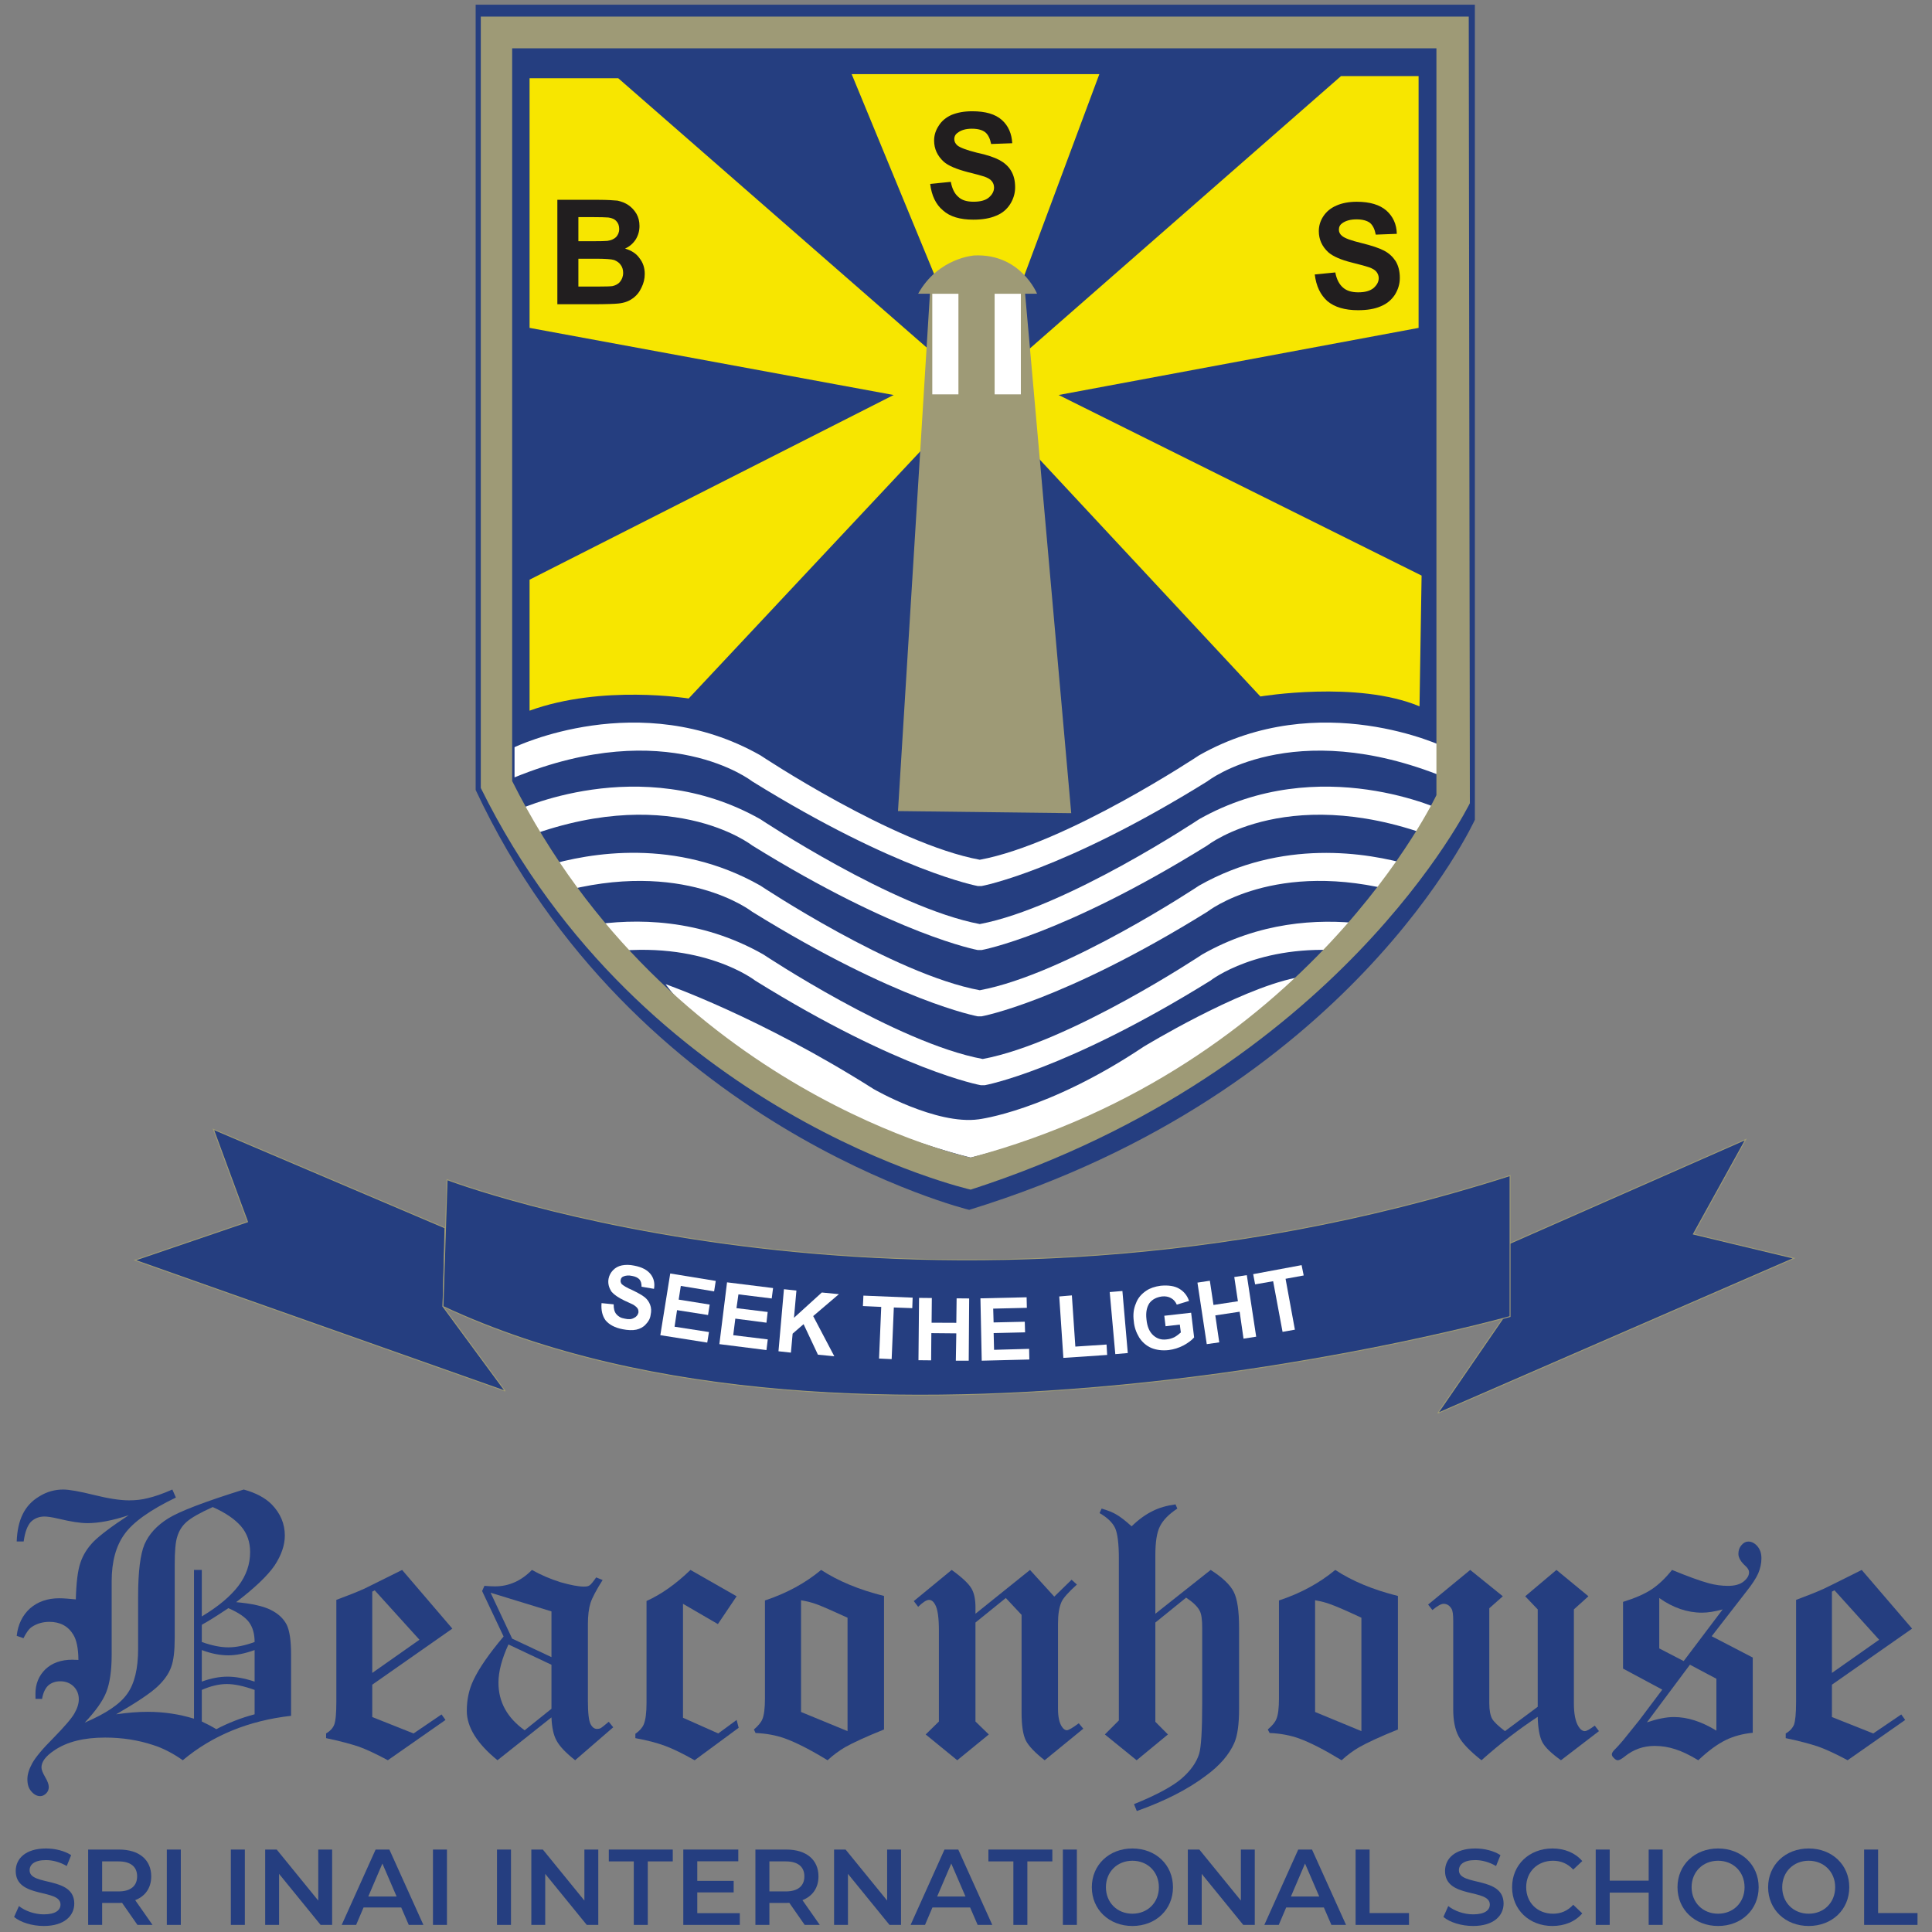 <svg xmlns="http://www.w3.org/2000/svg" xmlns:xlink="http://www.w3.org/1999/xlink" width="800pt" height="800pt" viewBox="0 0 800 800"><rect x="0" y="0" width="800" height="800" fill="#808080" stroke="none"/><g><g id="Layer-1" data-name="Layer 1"><clipPath id="cp0"><path transform="matrix(1,0,0,-1,0,800)" d="M 0 800 L 800 800 L 800 0 L 0 0 Z "></path></clipPath><g clip-path="url(#cp0)"><path transform="matrix(1,0,0,-1,105.429,699.754)" d="M 0 0 C -4.501 1.599 -8.355 2.432 -11.496 2.432 C -14.752 2.432 -18.225 1.599 -21.867 0 L -21.867 -13.09 C -19.759 -14.069 -17.721 -15.124 -15.877 -16.266 C -10.849 -13.644 -5.542 -11.557 0 -10.104 L 0 0 C 0 0 0 0 0 0 M 0 16.502 C -4.138 15.013 -7.713 14.318 -10.867 14.318 C -14.3 14.318 -17.946 15.013 -21.867 16.502 L -21.867 3.438 C -18.027 4.847 -14.469 5.489 -11.23 5.489 C -8.001 5.489 -4.284 4.847 0 3.438 Z M -21.867 19.833 C -17.747 18.371 -14.145 17.627 -10.867 17.627 C -7.646 17.627 -3.983 18.371 0 19.833 C 0 23.208 -.762 25.902 -2.304 28.015 C -3.793 30.066 -6.668 32.015 -10.868 33.849 C -16.224 30.247 -19.914 28.015 -21.868 26.974 L -21.868 19.833 Z M -17.349 75.713 C -22.709 73.29 -26.231 71.274 -28.162 69.568 C -30.006 67.933 -31.272 65.949 -31.981 63.61 C -32.761 61.368 -33.08 57.465 -33.08 51.976 L -33.08 21.675 C -33.08 16.266 -33.524 12.146 -34.569 9.417 C -35.557 6.675 -37.435 3.982 -40.221 1.377 C -43.07 -1.308 -48.705 -5.108 -57.321 -10.105 C -52.679 -9.445 -48.404 -9.073 -44.328 -9.073 C -37.59 -9.073 -31.14 -10.052 -25.098 -11.921 L -25.098 49.682 L -21.868 49.682 L -21.868 30.429 C -15.015 34.532 -10.017 38.74 -6.704 43.086 C -3.457 47.387 -1.862 52.03 -1.862 57.084 C -1.862 61.222 -3.067 64.761 -5.61 67.734 C -8.2 70.729 -12.086 73.378 -17.349 75.713 M -4.501 82.97 C .598 81.574 4.407 79.479 7.039 76.856 C 10.699 73.108 12.511 68.797 12.511 63.908 C 12.511 59.916 11.08 55.788 8.276 51.517 C 5.352 47.277 .036 42.196 -7.646 36.335 C -1.072 35.746 3.766 34.638 6.805 33.071 C 9.87 31.538 11.974 29.487 13.272 27.02 C 14.482 24.534 15.097 20.45 15.097 14.673 L 15.097 -10.724 C -2.45 -12.726 -17.392 -18.795 -29.739 -29.121 C -34.049 -26.109 -38.116 -24.057 -41.996 -22.835 C -48.212 -20.775 -54.826 -19.738 -61.931 -19.738 C -70.658 -19.738 -77.662 -21.453 -82.925 -25.027 C -86.478 -27.389 -88.259 -29.719 -88.259 -32.116 C -88.259 -32.998 -87.749 -34.349 -86.735 -36.09 C -85.698 -37.822 -85.229 -39.191 -85.229 -40.219 C -85.229 -41.233 -85.575 -42.123 -86.328 -42.868 C -87.05 -43.563 -87.86 -43.993 -88.759 -43.993 C -90.146 -43.993 -91.396 -43.284 -92.459 -42.022 C -93.628 -40.688 -94.085 -39.085 -94.085 -36.958 C -94.085 -35.008 -93.446 -32.878 -92.086 -30.384 C -90.753 -27.978 -87.86 -24.439 -83.297 -19.893 C -78.805 -15.277 -75.899 -11.954 -74.676 -9.832 C -73.44 -7.719 -72.798 -5.712 -72.798 -3.9 C -72.798 -1.747 -73.524 .011 -74.968 1.465 C -76.408 2.834 -78.25 3.569 -80.435 3.569 C -82.459 3.569 -84.156 2.953 -85.41 1.873 C -86.681 .695 -87.568 -1.157 -88.015 -3.727 L -90.726 -3.709 C -90.753 -2.748 -90.753 -2.083 -90.753 -1.6 C -90.753 2.462 -89.393 5.847 -86.606 8.567 C -83.838 11.163 -80.138 12.505 -75.456 12.505 C -74.969 12.505 -74.105 12.416 -72.962 12.416 C -72.989 17.231 -73.75 20.78 -75.12 22.937 C -77.265 26.441 -80.583 28.182 -84.986 28.182 C -87.75 28.182 -90.165 27.455 -92.242 26.086 C -93.42 25.316 -94.546 23.73 -95.707 21.413 L -98.511 22.387 C -97.983 27.109 -96.171 30.848 -93.004 33.746 C -89.783 36.528 -85.801 37.946 -80.893 37.946 C -79.023 37.946 -76.746 37.737 -74.035 37.481 C -73.845 44.431 -73.233 49.504 -72.13 52.662 C -71.058 55.883 -69.233 58.793 -66.659 61.433 C -64.081 63.994 -59.217 67.719 -52.107 72.349 C -58.801 70.125 -64.516 69.053 -69.233 69.053 C -72.193 69.053 -76.148 69.682 -81.084 70.86 C -83.839 71.512 -85.819 71.794 -86.997 71.794 C -89.176 71.794 -91.108 71.085 -92.658 69.57 C -94.085 68.002 -95.117 65.318 -95.627 61.459 L -98.511 61.459 C -98.356 65.951 -97.514 69.751 -96.016 72.773 C -94.484 75.883 -92.225 78.315 -89.128 80.14 C -86.053 82.071 -82.705 82.972 -79.275 82.972 C -76.746 82.972 -72.444 82.192 -66.477 80.712 C -60.55 79.241 -55.69 78.488 -51.977 78.488 C -49.329 78.488 -46.688 78.754 -44.146 79.432 C -41.598 80.012 -38.241 81.128 -34.067 82.972 L -32.596 79.658 C -43.268 74.507 -50.343 69.46 -53.865 64.508 C -57.404 59.649 -59.19 53.114 -59.19 44.994 L -59.19 14.592 C -59.19 8.035 -59.943 2.781 -61.431 -.941 C -62.854 -4.596 -65.884 -8.808 -70.348 -13.553 C -61.656 -9.831 -55.743 -5.929 -52.739 -1.601 C -49.718 2.599 -48.238 8.813 -48.238 17.022 L -48.238 38.813 C -48.238 48.975 -47.322 56.196 -45.589 60.298 C -43.755 64.48 -40.575 68.002 -35.79 71.005 C -31.01 73.985 -20.596 77.941 -4.501 82.97 " fill="#253e80"></path><path transform="matrix(1,0,0,-1,155.15,658.507)" d="M 0 0 L -1.005 -.563 L -1.005 -34.213 L 18.536 -20.475 Z M 11.359 8.426 L 32.153 -15.868 L -1.006 -39.086 L -1.006 -52.486 L 16.094 -59.282 L 27.678 -51.405 L 29.322 -53.69 L 5.444 -70.364 C .545 -67.724 -3.438 -65.886 -6.614 -64.725 C -9.8 -63.679 -14.327 -62.425 -20.112 -61.22 L -20.112 -59.28 C -18.491 -58.318 -17.312 -57.083 -16.767 -55.669 C -16.178 -54.172 -15.877 -51.048 -15.877 -46.175 L -15.877 -3.962 C -11.243 -2.256 -7.411 -.732 -4.301 .654 C -2.104 1.732 3.092 4.302 11.359 8.426 " fill="#253e80"></path><path transform="matrix(1,0,0,-1,228.347,689.343)" d="M 0 0 L -17.809 8.408 C -20.569 2.414 -21.946 -2.849 -21.946 -7.429 C -21.946 -15.417 -18.327 -21.973 -11.097 -27.129 L 0 -18.221 Z M 0 22.1 L -25.202 29.831 L -16.275 10.822 L 0 3.167 Z M 18.517 36.17 L 21.184 35.094 C 18.561 30.93 16.882 27.789 16.169 25.601 C 15.47 23.408 15.088 20.422 15.088 16.692 L 15.088 -14.853 C 15.088 -20.041 15.486 -23.279 16.204 -24.594 C 16.93 -25.937 17.79 -26.566 18.888 -26.566 C 19.389 -26.566 19.96 -26.474 20.501 -26.185 C 20.895 -25.938 21.936 -25.095 23.725 -23.607 L 25.581 -25.884 L 9.807 -39.528 C 6.015 -36.516 3.462 -33.885 2.165 -31.501 C .841 -29.224 .18 -25.937 -.001 -21.791 L -22.346 -39.528 C -30.838 -32.644 -35.056 -25.764 -35.056 -19.106 C -35.056 -14.605 -34.214 -10.37 -32.336 -6.423 C -29.885 -1.227 -25.678 4.745 -19.817 11.704 L -28.716 30.527 L -27.755 32.672 C -25.73 32.499 -24.379 32.463 -23.356 32.463 C -17.628 32.463 -12.476 34.758 -8.086 39.267 C -4.52 37.26 -.59 35.537 3.693 34.195 C 7.911 32.99 11.158 32.37 13.443 32.37 C 14.525 32.37 15.269 32.498 15.795 32.897 C 16.369 33.26 17.237 34.341 18.517 36.17 " fill="#253e80"></path><path transform="matrix(1,0,0,-1,285.914,650.077)" d="M 0 0 L 19.107 -10.906 L 11.35 -22.42 L -3.101 -14.025 L -3.101 -61.213 L 11.505 -67.708 L 19.107 -62.121 L 19.953 -65.36 L 1.715 -78.805 C -3.047 -76.12 -7.096 -74.123 -10.45 -72.873 C -13.835 -71.619 -17.955 -70.521 -22.828 -69.652 L -22.828 -67.854 C -21.065 -66.614 -19.953 -65.36 -19.381 -64.017 C -18.562 -62.077 -18.198 -59.056 -18.198 -54.945 L -18.198 -12.856 C -12.014 -10.091 -5.997 -5.762 0 0 " fill="#253e80"></path><path transform="matrix(1,0,0,-1,331.694,708.893)" d="M 0 0 L 19.253 -7.929 L 19.253 39.029 C 13.166 41.824 8.936 43.685 6.468 44.601 C 4.647 45.275 2.548 45.824 0 46.262 Z M 34.359 48.038 L 34.359 -7.248 C 26.917 -10.225 21.557 -12.728 18.199 -14.598 C 15.798 -16.042 13.299 -17.819 10.986 -19.989 C 3.854 -15.626 -2.068 -12.622 -6.751 -10.926 C -10.317 -9.663 -14.327 -8.893 -18.845 -8.702 L -19.505 -7.249 C -17.653 -5.663 -16.448 -4.157 -15.988 -2.925 C -15.306 -1.282 -14.943 1.575 -14.943 5.567 L -14.943 46.177 C -5.861 49.18 1.887 53.446 8.319 58.815 C 15.35 54.236 23.971 50.617 34.359 48.038 " fill="#253e80"></path><path transform="matrix(1,0,0,-1,426.504,650.077)" d="M 0 0 L 10.043 -11.052 L 17.22 -4.057 L 19.417 -6.051 C 15.904 -9.218 13.774 -11.623 13.047 -13.227 C 12.05 -15.442 11.594 -18.446 11.594 -22.229 L 11.594 -57.473 C 11.594 -60.76 12.113 -63.237 13.127 -64.805 C 13.774 -65.833 14.501 -66.373 15.271 -66.373 C 15.989 -66.373 17.61 -65.404 20.197 -63.498 L 22.058 -65.74 L 6.07 -78.804 C 2.052 -75.677 -.607 -72.872 -1.75 -70.586 C -2.919 -68.164 -3.491 -64.362 -3.491 -59.073 L -3.491 -18.601 L -10.016 -11.623 L -22.584 -21.781 L -22.584 -62.762 L -17.055 -68.128 L -30.128 -78.804 L -43.196 -68.128 L -37.725 -62.762 L -37.725 -25.139 C -37.725 -19.77 -38.238 -16.128 -39.311 -14.316 C -40.047 -12.965 -40.888 -12.402 -41.84 -12.402 C -42.814 -12.402 -44.299 -13.301 -46.314 -15.268 L -48.121 -12.902 L -32.434 .002 C -28.022 -3.165 -25.338 -5.761 -24.221 -7.71 C -23.153 -9.517 -22.582 -12.158 -22.582 -15.493 L -22.582 -18.142 Z " fill="#253e80"></path><path transform="matrix(1,0,0,-1,486.756,622.929)" d="M 0 0 L .753 -1.741 C -2.729 -4.045 -5.134 -6.458 -6.423 -9.054 C -7.747 -11.602 -8.354 -15.606 -8.354 -21.183 L -8.354 -45.292 L 14.562 -27.147 C 19.39 -30.239 22.611 -33.269 24.105 -36.22 C 25.611 -39.183 26.32 -44.14 26.32 -51.215 L 26.32 -84.745 C 26.32 -91.159 25.642 -95.834 24.327 -98.81 C 22.222 -103.581 18.32 -108.193 12.539 -112.384 C 5.074 -118.028 -4.499 -122.887 -16.031 -126.981 L -17.191 -124.132 C -7.746 -120.304 -1.133 -116.699 2.54 -113.509 C 6.208 -110.333 8.667 -106.895 9.783 -103.303 C 10.616 -100.561 11.05 -93.539 11.05 -82.198 L 11.05 -51.215 C 11.05 -47.786 10.753 -45.398 10 -44.048 C 9.065 -42.214 7.134 -40.446 4.391 -38.621 L -8.354 -48.938 L -8.354 -90.026 L -3.14 -95.272 L -16.102 -105.952 L -29.259 -95.272 L -23.46 -89.463 L -23.46 -22.354 C -23.46 -16.196 -24.014 -11.957 -25.029 -9.772 C -26.119 -7.487 -28.241 -5.471 -31.452 -3.602 L -30.592 -1.741 C -28.041 -2.511 -25.902 -3.3 -24.386 -4.275 C -22.835 -5.152 -20.731 -6.778 -18.179 -9.09 C -15.224 -6.207 -12.257 -4.111 -9.487 -2.769 C -6.777 -1.387 -3.61 -.492 0 0 " fill="#253e80"></path><path transform="matrix(1,0,0,-1,544.55,708.893)" d="M 0 0 L 19.178 -7.929 L 19.178 39.029 C 13.202 41.824 8.945 43.685 6.362 44.601 C 4.617 45.275 2.513 45.824 0 46.262 Z M 34.301 48.038 L 34.301 -7.248 C 26.899 -10.225 21.556 -12.728 18.243 -14.598 C 15.749 -16.042 13.347 -17.819 10.978 -19.989 C 3.811 -15.626 -2.059 -12.622 -6.742 -10.926 C -10.299 -9.663 -14.327 -8.893 -18.828 -8.702 L -19.589 -7.249 C -17.702 -5.663 -16.492 -4.157 -16.041 -2.925 C -15.306 -1.282 -14.96 1.575 -14.96 5.567 L -14.96 46.177 C -5.861 49.18 1.887 53.446 8.355 58.815 C 15.297 54.236 23.953 50.617 34.301 48.038 " fill="#253e80"></path><path transform="matrix(1,0,0,-1,644.491,650.077)" d="M 0 0 L 13.245 -10.906 L 7.221 -16.341 L 7.221 -55.188 C 7.221 -59.618 7.859 -62.762 9.108 -64.788 C 9.887 -66.068 10.814 -66.746 11.757 -66.746 C 12.475 -66.746 13.843 -65.967 15.859 -64.469 L 17.609 -66.746 L 1.869 -78.804 C -2.078 -75.964 -4.647 -73.541 -5.834 -71.331 C -6.977 -69.16 -7.655 -65.567 -7.757 -60.823 C -15.412 -65.833 -23.182 -71.792 -31.045 -78.804 C -35.865 -74.994 -39.01 -71.729 -40.499 -68.917 C -42.023 -66.068 -42.741 -62.32 -42.741 -57.709 L -42.741 -21.176 C -42.741 -18.562 -42.94 -16.906 -43.449 -16.085 C -44.228 -14.752 -45.336 -14.026 -46.714 -14.026 C -47.768 -14.026 -49.3 -14.899 -51.361 -16.613 L -53.137 -14.337 L -35.709 -.001 L -22.206 -10.907 L -27.806 -15.869 L -27.806 -55.19 C -27.806 -58.082 -27.389 -60.192 -26.654 -61.604 C -25.919 -62.884 -24.103 -64.634 -21.303 -66.747 L -7.756 -56.669 L -7.756 -16.342 L -12.935 -10.907 Z " fill="#253e80"></path><path transform="matrix(1,0,0,-1,687.062,682.574)" d="M 0 0 L 10.114 -5.245 L 26.257 16.147 C 22.916 15.243 20.095 14.804 17.681 14.804 C 11.603 14.804 5.698 16.829 0 20.864 Z M 12.701 -6.743 L -5.107 -30.611 C -2.941 -29.902 -.908 -29.313 1.023 -28.959 C 2.839 -28.596 4.501 -28.414 6.051 -28.414 C 11.678 -28.414 17.499 -30.275 23.661 -34.049 L 23.661 -12.569 Z M 21.712 5.045 L 38.714 -3.783 L 38.714 -34.93 C 34.603 -35.347 30.838 -36.316 27.529 -37.951 C 24.127 -39.612 20.331 -42.359 16.166 -46.306 C 12.512 -44.091 9.291 -42.567 6.588 -41.725 C 3.948 -40.87 1.126 -40.374 -1.904 -40.374 C -6.551 -40.374 -10.662 -41.823 -14.255 -44.72 C -15.567 -45.77 -16.532 -46.306 -17.193 -46.306 C -17.676 -46.306 -18.229 -45.969 -18.734 -45.438 C -19.341 -44.893 -19.633 -44.375 -19.633 -43.848 C -19.633 -43.241 -19.097 -42.479 -18.025 -41.46 C -17.427 -40.871 -16.404 -39.746 -14.995 -38.088 L -8.283 -29.756 L 1.254 -17.073 L -14.995 -8.355 L -14.995 19.27 C -9.887 20.865 -5.913 22.606 -3.056 24.524 C -.154 26.482 2.632 29.149 5.291 32.498 C 11.604 29.92 16.667 28.024 20.503 26.983 C 23.289 26.23 25.947 25.902 28.481 25.902 C 31.184 25.902 33.349 26.455 34.874 27.66 C 36.389 28.869 37.182 30.137 37.182 31.537 C 37.182 32.387 36.672 33.26 35.667 34.159 C 33.797 35.874 32.77 37.535 32.77 39.156 C 32.77 40.716 33.253 41.899 34.085 42.802 C 34.958 43.785 35.808 44.245 36.889 44.245 C 38.275 44.245 39.546 43.563 40.619 42.331 C 41.744 41.016 42.307 39.42 42.307 37.294 C 42.307 35.208 41.842 33.139 40.974 31.061 C 40.083 29.042 38.368 26.393 35.791 23.198 Z " fill="#253e80"></path><path transform="matrix(1,0,0,-1,759.617,658.507)" d="M 0 0 L -1.054 -.563 L -1.054 -34.213 L 18.491 -20.475 Z M 11.279 8.426 L 32.135 -15.868 L -1.054 -39.086 L -1.054 -52.486 L 16.059 -59.282 L 27.661 -51.405 L 29.279 -53.69 L 5.445 -70.364 C .51 -67.724 -3.463 -65.886 -6.715 -64.725 C -9.842 -63.679 -14.352 -62.425 -20.187 -61.22 L -20.187 -59.28 C -18.472 -58.318 -17.392 -57.083 -16.767 -55.669 C -16.223 -54.172 -15.894 -51.048 -15.894 -46.175 L -15.894 -3.962 C -11.287 -2.256 -7.428 -.732 -4.372 .654 C -2.149 1.732 3.048 4.302 11.279 8.426 " fill="#253e80"></path><path transform="matrix(1,0,0,-1,196.956,1.939)" d="M 0 0 L 413.756 0 L 413.756 -337.512 C 413.756 -337.512 362.47 -450.454 204.351 -499.038 C 204.351 -499.038 65.475 -465.06 0 -325.153 L 0 0 Z " fill="#253e80"></path><path transform="matrix(1,0,0,-1,219.288,32.395)" d="M 0 0 L 36.715 0 L 181.841 -126.724 L 180.898 -136.731 L 0 -103.374 Z " fill="#f7e600"></path><path transform="matrix(1,0,0,-1,352.657,30.698)" d="M 0 0 L 102.558 0 L 63.401 -105.08 L 43.338 -105.08 Z " fill="#f7e600"></path><path transform="matrix(1,0,0,-1,587.406,31.518)" d="M 0 0 L -32.135 0 L -178.883 -128.46 L -178.883 -137.604 L 0 -104.255 Z " fill="#f7e600"></path><path transform="matrix(1,0,0,-1,219.288,240.038)" d="M 0 0 L 175.9 89.238 L 179.236 71.771 L 65.869 -49.194 C 65.869 -49.194 29.96 -43.329 0 -54.236 L 0 0 Z " fill="#f7e600"></path><path transform="matrix(1,0,0,-1,588.651,238.337)" d="M 0 0 L -169.247 84.21 L -170.12 60.922 L -66.755 -50.062 C -66.755 -50.062 -26.664 -43.346 -.863 -54.146 Z " fill="#f7e600"></path><path transform="matrix(1,0,0,-1,443.573,336.717)" d="M 0 0 L -71.735 .864 L -58.409 216.728 L -19.243 216.728 Z " fill="#9e9a76"></path><path transform="matrix(1,0,0,-1,0,800)" d="M 386.04 678.376 L 396.867 678.376 L 396.867 636.703 L 386.04 636.703 Z " fill="#ffffff"></path><path transform="matrix(1,0,0,-1,0,800)" d="M 411.855 678.376 L 422.712 678.376 L 422.712 636.703 L 411.855 636.703 Z " fill="#ffffff"></path><path transform="matrix(1,0,0,-1,380.184,121.624)" d="M 0 0 L 49.235 0 C 49.235 0 42.524 16.665 23.351 15.851 C 23.351 15.851 8.355 14.995 0 0 " fill="#9e9a76"></path><path transform="matrix(1,0,0,-1,246.572,107.128)" d="M 0 0 C 3.974 0 6.569 -.173 7.748 -.545 C 8.944 -1.032 9.826 -1.653 10.45 -2.565 C 11.124 -3.446 11.461 -4.598 11.461 -5.86 C 11.461 -7.42 10.934 -8.598 10.154 -9.564 C 9.436 -10.486 8.276 -11.062 7.031 -11.34 C 6.189 -11.46 4.165 -11.53 1.015 -11.53 L -7.074 -11.53 L -7.074 .001 L 0 .001 Z M -2.06 17.237 C 2.034 17.237 4.546 17.139 5.351 17.064 C 6.84 16.847 7.92 16.413 8.709 15.487 C 9.436 14.725 9.826 13.626 9.826 12.293 C 9.826 10.88 9.325 9.826 8.501 8.926 C 7.602 8.093 6.423 7.601 4.953 7.385 C 4.165 7.297 2.033 7.239 -1.378 7.239 L -7.075 7.239 L -7.075 17.238 L -2.06 17.238 Z M -15.785 -18.855 L -1.09 -18.855 C 4.434 -18.846 8.009 -18.709 9.435 -18.554 C 11.757 -18.336 13.745 -17.646 15.305 -16.503 C 16.909 -15.404 18.145 -13.92 19.027 -12.02 C 19.961 -10.145 20.404 -8.303 20.404 -6.313 C 20.404 -3.811 19.695 -1.626 18.225 .226 C 16.909 2.121 14.924 3.402 12.249 4.199 C 14.11 5.028 15.558 6.277 16.684 8.001 C 17.72 9.716 18.225 11.523 18.225 13.556 C 18.225 15.386 17.844 17.064 16.993 18.57 C 16.067 20.125 14.933 21.295 13.671 22.172 C 12.302 23.115 10.769 23.678 9.126 24.05 C 7.469 24.196 4.855 24.387 1.498 24.387 L -15.783 24.387 L -15.783 -18.855 Z " fill="#211e1f"></path><path transform="matrix(1,0,0,-1,385.169,76.155)" d="M 0 0 L 8.536 .856 C 9.063 -1.94 10.108 -4.111 11.694 -5.4 C 13.107 -6.778 15.287 -7.376 17.936 -7.376 C 20.802 -7.376 22.907 -6.804 24.279 -5.644 C 25.702 -4.435 26.446 -3.047 26.446 -1.497 C 26.446 -.474 26.091 .443 25.538 1.108 C 24.949 1.906 23.877 2.512 22.411 3.039 C 21.409 3.393 19.061 4.009 15.487 4.908 C 10.813 6.14 7.447 7.531 5.541 9.263 C 3.003 11.629 1.625 14.5 1.625 17.955 C 1.625 20.152 2.267 22.199 3.574 24.153 C 4.762 26.075 6.595 27.573 8.899 28.597 C 11.296 29.558 14.051 30.085 17.4 30.085 C 22.854 30.085 26.938 28.925 29.694 26.466 C 32.388 24.052 33.76 20.805 33.978 16.848 L 25.242 16.53 C 24.795 18.78 23.988 20.398 22.836 21.359 C 21.618 22.338 19.744 22.857 17.255 22.857 C 14.796 22.857 12.803 22.294 11.425 21.204 C 10.491 20.606 9.982 19.672 9.982 18.555 C 9.982 17.541 10.416 16.668 11.298 15.906 C 12.423 15.016 15.028 14.019 19.298 12.938 C 23.599 12.043 26.621 10.962 28.698 9.872 C 30.683 8.783 32.361 7.352 33.443 5.517 C 34.603 3.613 35.175 1.38 35.175 -1.425 C 35.175 -3.866 34.475 -6.214 33.133 -8.354 C 31.764 -10.507 29.832 -12.185 27.263 -13.182 C 24.796 -14.259 21.62 -14.803 17.876 -14.803 C 12.422 -14.803 8.183 -13.581 5.29 -10.958 C 2.351 -8.518 .579 -4.828 0 0 " fill="#211e1f"></path><path transform="matrix(1,0,0,-1,544.413,113.645)" d="M 0 0 L 8.51 .833 C 9.019 -1.989 10.171 -4.129 11.677 -5.418 C 13.228 -6.804 15.376 -7.402 18.025 -7.402 C 20.776 -7.402 22.836 -6.83 24.316 -5.661 C 25.738 -4.399 26.491 -3.047 26.491 -1.497 C 26.491 -.527 26.102 .398 25.538 1.108 C 24.94 1.843 23.917 2.476 22.389 3.003 C 21.383 3.367 19.071 3.991 15.487 4.891 C 10.778 6.061 7.557 7.487 5.644 9.161 C 3.012 11.557 1.679 14.517 1.679 17.928 C 1.679 20.103 2.277 22.171 3.566 24.116 C 4.863 26.057 6.587 27.478 8.943 28.515 C 11.278 29.547 14.126 30.101 17.391 30.101 C 22.835 30.101 26.889 28.852 29.657 26.464 C 32.377 24.041 33.901 20.82 33.976 16.82 L 25.267 16.492 C 24.811 18.742 24.084 20.323 22.835 21.382 C 21.626 22.281 19.76 22.809 17.311 22.809 C 14.803 22.809 12.881 22.281 11.401 21.236 C 10.458 20.585 9.989 19.676 9.989 18.534 C 9.989 17.511 10.458 16.638 11.278 15.973 C 12.438 14.994 15.034 14.041 19.314 13.01 C 23.563 11.964 26.672 10.924 28.697 9.86 C 30.775 8.779 32.316 7.304 33.512 5.488 C 34.638 3.592 35.227 1.314 35.227 -1.445 C 35.227 -3.921 34.532 -6.224 33.14 -8.466 C 31.727 -10.579 29.813 -12.183 27.288 -13.202 C 24.785 -14.292 21.693 -14.805 17.928 -14.805 C 12.439 -14.805 8.164 -13.529 5.2 -11.013 C 2.379 -8.501 .588 -4.856 0 0 " fill="#211e1f"></path><path transform="matrix(1,0,0,-1,406.458,366.89)" d="M 0 0 C 0 0 33.407 6.069 93.473 43.356 C 93.473 43.356 128.394 70.839 191.823 45 L 191.823 57.492 C 191.823 57.492 140.152 82.521 90.071 54.134 C 90.071 54.134 35.055 17.489 -.761 10.879 L -.735 10.879 C -36.583 17.488 -91.607 54.134 -91.607 54.134 C -141.649 82.521 -193.4 57.492 -193.4 57.492 L -193.4 45 C -130.011 70.839 -95.009 43.356 -95.009 43.356 C -34.846 6.069 -1.567 0 -1.567 0 Z " fill="#ffffff"></path><path transform="matrix(1,0,0,-1,406.458,393.394)" d="M 0 0 C 0 0 33.407 6.025 93.473 43.312 C 93.473 43.312 128.394 70.814 191.823 44.956 L 191.823 57.431 C 191.823 57.431 140.152 82.496 90.071 54.175 C 90.071 54.175 35.055 17.522 -.761 10.752 L -.735 10.752 C -36.583 17.521 -91.607 54.175 -91.607 54.175 C -141.649 82.496 -193.4 57.431 -193.4 57.431 L -193.4 44.956 C -130.011 70.814 -95.009 43.312 -95.009 43.312 C -34.846 6.026 -1.567 0 -1.567 0 Z " fill="#ffffff"></path><path transform="matrix(1,0,0,-1,584.486,358.318)" d="M 0 0 C -18.69 5.463 -53.718 10.995 -87.957 -8.386 C -87.957 -8.386 -142.973 -45.075 -178.794 -51.724 L -178.759 -51.724 C -214.611 -45.075 -269.64 -8.386 -269.64 -8.386 C -304.539 11.403 -340.169 5.289 -358.639 -.266 L -353.615 -11.358 C -301.5 3.185 -273.03 -19.217 -273.03 -19.217 C -212.87 -56.495 -179.601 -62.53 -179.601 -62.53 L -178.033 -62.53 C -178.033 -62.53 -144.617 -56.496 -84.555 -19.217 C -84.555 -19.217 -56.513 2.955 -4.944 -11.123 Z " fill="#ffffff"></path><path transform="matrix(1,0,0,-1,250.546,394.369)" d="M 0 0 C 40.348 5.453 62.201 -11.704 62.201 -11.704 C 122.281 -49.009 155.55 -54.989 155.55 -54.989 L 157.273 -54.989 C 157.273 -54.989 190.507 -49.009 250.64 -11.704 C 250.64 -11.704 270.411 3.894 307.206 .607 L 313.479 11.894 C 294.731 14.051 270.774 12.536 247.264 -.847 C 247.264 -.847 192.239 -37.487 156.329 -44.15 L 156.422 -44.15 C 120.557 -37.487 65.541 -.847 65.541 -.847 C 39.382 14.034 12.767 14.26 -6.712 11.159 Z " fill="#ffffff"></path><path transform="matrix(1,0,0,-1,275.592,407.53)" d="M 0 0 C 0 0 38.793 -13.409 86.208 -43.449 C 86.208 -43.449 112.074 -58.392 129.621 -55.96 C 129.621 -55.96 158.026 -52.601 197.962 -25.894 C 197.962 -25.894 236.658 -2.331 260.837 2.622 C 260.837 2.622 208.045 -51.761 126.334 -71.801 C 126.335 -71.801 38.116 -50.879 0 0 " fill="#ffffff"></path><path transform="matrix(1,0,0,-1,209.223,576.042)" d="M 0 0 L -153.371 54.219 L -106.732 70.122 L -120.854 108.415 L -24.959 67.602 L -25.792 35.063 Z " fill="#253e80"></path><path transform="matrix(1,0,0,-1,209.223,576.042)" stroke-width=".384" stroke-linecap="butt" stroke-miterlimit="4" stroke-linejoin="miter" fill="none" stroke="#9e9a76" d="M 0 0 L -153.371 54.219 L -106.732 70.122 L -120.854 108.415 L -24.959 67.602 L -25.792 35.063 L 0 0 "></path><path transform="matrix(1,0,0,-1,595.326,585.208)" d="M 0 0 L 147.559 64.199 L 105.877 74.202 L 127.544 113.381 L 29.168 70.047 L 27.519 40.056 Z " fill="#253e80"></path><path transform="matrix(1,0,0,-1,595.326,585.208)" stroke-width=".384" stroke-linecap="butt" stroke-miterlimit="4" stroke-linejoin="miter" fill="none" stroke="#9e9a76" d="M 0 0 L 147.559 64.199 L 105.877 74.202 L 127.544 113.381 L 29.168 70.047 L 27.519 40.056 L 0 0 "></path><path transform="matrix(1,0,0,-1,185.132,488.462)" d="M 0 0 C 0 0 198.171 -75.846 440.15 1.687 L 440.15 -56.695 C 440.15 -56.695 169.686 -132.669 -1.706 -52.523 Z " fill="#253e80"></path><path transform="matrix(1,0,0,-1,185.132,488.462)" stroke-width=".384" stroke-linecap="butt" stroke-miterlimit="4" stroke-linejoin="miter" fill="none" stroke="#9e9a76" d="M 0 0 C 0 0 198.171 -75.846 440.15 1.687 L 440.15 -56.695 C 440.15 -56.695 169.686 -132.669 -1.706 -52.523 L 0 0 Z "></path><path transform="matrix(1,0,0,-1,250.767,546.738)" d="M 0 0 C 1.532 -1.799 3.81 -3.039 7.057 -3.668 C 9.144 -4.084 11.124 -4.182 12.718 -3.846 C 14.3 -3.491 15.66 -2.769 16.639 -1.635 C 17.746 -.51 18.437 .717 18.637 2.223 C 18.987 3.835 18.925 5.2 18.437 6.467 C 17.972 7.702 17.254 8.708 16.204 9.572 C 15.141 10.432 13.409 11.384 11.07 12.527 C 8.682 13.529 7.256 14.477 6.64 15.052 C 6.251 15.633 6.096 16.221 6.251 16.767 C 6.362 17.445 6.703 17.91 7.332 18.162 C 8.285 18.597 9.547 18.725 10.96 18.406 C 12.386 18.162 13.41 17.644 14.035 16.94 C 14.642 16.221 14.89 15.243 14.89 13.936 L 20.042 13.054 C 20.459 15.393 19.962 17.454 18.637 19.141 C 17.254 20.873 15.071 22.056 11.868 22.663 C 9.963 23.071 8.222 23.071 6.703 22.761 C 5.245 22.455 4.036 21.79 3.066 20.776 C 2.123 19.797 1.533 18.689 1.245 17.347 C .855 15.393 1.325 13.529 2.53 11.774 C 3.522 10.658 5.245 9.409 7.802 8.191 C 9.861 7.221 11.16 6.694 11.758 6.313 C 12.493 5.808 13.047 5.29 13.29 4.855 C 13.591 4.354 13.645 3.783 13.591 3.212 C 13.383 2.312 12.803 1.488 11.793 1.046 C 10.85 .453 9.609 .31 7.913 .718 C 6.313 .961 5.246 1.622 4.408 2.613 C 3.638 3.575 3.323 4.855 3.341 6.64 L -1.679 7.141 C -1.922 4.208 -1.343 1.843 0 0 " fill="#ffffff"></path><path transform="matrix(1,0,0,-1,273.426,552.873)" d="M 0 0 L 4.103 25.547 L 22.952 22.472 L 22.274 18.145 L 8.484 20.395 L 7.602 14.733 L 20.44 12.674 L 19.758 8.354 L 6.924 10.371 L 5.897 3.512 L 20.139 1.306 L 19.426 -3.066 Z " fill="#ffffff"></path><path transform="matrix(1,0,0,-1,297.876,556.577)" d="M 0 0 L 3.176 25.592 L 22.237 23.218 L 21.675 18.908 L 7.894 20.613 L 7.078 14.898 L 20.006 13.317 L 19.496 8.882 L 6.604 10.561 L 5.741 3.699 L 20.041 1.958 L 19.496 -2.459 Z " fill="#ffffff"></path><path transform="matrix(1,0,0,-1,322.351,559.532)" d="M 0 0 L 2.26 25.694 L 7.429 25.149 L 6.423 13.87 L 17.946 24.334 L 25.02 23.644 L 14.371 14.571 L 23.116 -2.068 L 16.338 -1.417 L 10.397 11.221 L 5.861 7.292 L 5.152 -.562 Z " fill="#ffffff"></path><path transform="matrix(1,0,0,-1,369.216,562.788)" d="M 0 0 L .899 21.392 L 8.537 21.114 L 8.692 25.46 L -11.695 26.301 L -11.904 21.973 L -4.319 21.627 L -5.218 .235 Z " fill="#ffffff"></path><path transform="matrix(1,0,0,-1,380.317,563.235)" d="M 0 0 L .244 25.809 L 5.534 25.756 L 5.436 15.531 L 15.669 15.487 L 15.798 25.622 L 20.994 25.574 L 20.812 -.2 L 15.47 -.2 L 15.669 11.115 L 5.334 11.212 L 5.245 -.054 Z " fill="#ffffff"></path><path transform="matrix(1,0,0,-1,426.225,562.943)" d="M 0 0 L -.093 4.416 L -14.605 4.009 L -14.778 10.943 L -1.759 11.248 L -1.887 15.643 L -14.796 15.35 L -14.96 21.065 L -1.027 21.401 L -1.125 25.765 L -20.249 25.33 L -19.713 -.492 Z " fill="#ffffff"></path><path transform="matrix(1,0,0,-1,458.453,561.052)" d="M 0 0 L -.252 4.311 L -13.175 3.456 L -14.614 24.658 L -19.841 24.215 L -18.136 -1.218 Z " fill="#ffffff"></path><path transform="matrix(1,0,0,-1,461.82,560.71)" d="M 0 0 L -2.312 25.694 L 2.942 26.137 L 5.17 .443 Z " fill="#ffffff"></path><path transform="matrix(1,0,0,-1,482.636,549.175)" d="M 0 0 L -.527 4.346 L 10.588 5.6 L 11.824 -4.625 C 10.814 -5.807 9.362 -6.875 7.43 -7.938 C 5.454 -8.974 3.358 -9.599 1.29 -9.861 C -1.324 -10.153 -3.782 -9.861 -5.922 -8.975 C -8.009 -8.05 -9.67 -6.596 -10.933 -4.626 C -12.155 -2.587 -12.966 -.364 -13.156 2.103 C -13.51 4.761 -13.262 7.176 -12.319 9.351 C -11.522 11.632 -10.051 13.333 -7.973 14.733 C -6.493 15.747 -4.473 16.447 -2.014 16.784 C 1.206 17.063 3.723 16.682 5.61 15.575 C 7.559 14.441 8.946 12.784 9.725 10.485 L 4.648 8.952 C 4.13 10.135 3.359 11.065 2.287 11.641 C 1.29 12.239 -.044 12.509 -1.523 12.337 C -3.791 12.013 -5.461 11.149 -6.675 9.582 C -7.765 7.938 -8.248 5.799 -7.911 2.893 C -7.618 -.191 -6.675 -2.313 -5.088 -3.757 C -3.538 -5.134 -1.766 -5.741 .472 -5.435 C 1.619 -5.334 2.651 -5.019 3.724 -4.492 C 4.677 -3.939 5.553 -3.265 6.324 -2.57 L 5.899 .691 Z " fill="#ffffff"></path><path transform="matrix(1,0,0,-1,499.692,556.577)" d="M 0 0 L -3.854 25.477 L 1.28 26.248 L 2.786 16.223 L 12.9 17.755 L 11.394 27.789 L 16.586 28.569 L 20.467 3.083 L 15.226 2.268 L 13.618 13.419 L 3.539 11.903 L 5.179 .735 Z " fill="#ffffff"></path><path transform="matrix(1,0,0,-1,531.079,551.492)" d="M 0 0 L -3.903 20.968 L -11.359 19.661 L -12.165 23.896 L 7.885 27.626 L 8.753 23.351 L 1.245 21.973 L 5.108 .9 Z " fill="#ffffff"></path><path transform="matrix(1,0,0,-1,594.795,329.235)" d="M 0 0 C 0 0 -52.81 -112.557 -192.864 -150.088 C -192.864 -150.088 -317.949 -123.335 -382.72 5.826 L -382.72 309.222 L -.001 309.222 L -.001 0 Z M 13.383 322.37 L -395.713 322.37 L -395.713 2.96 C -328.838 -132.531 -192.864 -163.368 -192.864 -163.368 C -40.392 -114.178 13.843 -3.366 13.843 -3.366 Z " fill="#9e9a76"></path><path transform="matrix(1,0,0,-1,5.839,793.762)" d="M 0 0 L 2.007 4.501 C 4.503 2.496 8.468 1.069 12.302 1.069 C 17.16 1.069 19.211 2.809 19.211 5.126 C 19.211 11.857 .668 7.443 .668 19.032 C .668 24.068 4.68 28.348 13.238 28.348 C 16.983 28.348 20.904 27.367 23.623 25.585 L 21.796 21.082 C 18.988 22.732 15.913 23.535 13.194 23.535 C 8.381 23.535 6.418 21.662 6.418 19.3 C 6.418 12.658 24.916 16.983 24.916 5.528 C 24.916 .537 20.859 -3.743 12.301 -3.743 C 7.445 -3.745 2.587 -2.228 0 0 " fill="#253e80"></path><path transform="matrix(1,0,0,-1,49.071,770.763)" d="M 0 0 L -6.776 0 L -6.776 -12.436 L 0 -12.436 C 5.081 -12.436 7.71 -10.119 7.71 -6.196 C 7.71 -2.273 5.08 0 0 0 M 7.844 -26.298 L 1.472 -17.161 C 1.071 -17.206 .669 -17.206 .268 -17.206 L -6.775 -17.206 L -6.775 -26.299 L -12.568 -26.299 L -12.568 4.901 L .268 4.901 C 8.469 4.901 13.55 .712 13.55 -6.197 C 13.55 -10.921 11.143 -14.398 6.91 -16.048 L 14.085 -26.299 L 7.844 -26.299 Z " fill="#253e80"></path><path transform="matrix(1,0,0,-1,0,800)" d="M 69.078 34.14 L 74.872 34.14 L 74.872 2.94 L 69.078 2.94 Z " fill="#253e80"></path><path transform="matrix(1,0,0,-1,0,800)" d="M 95.591 34.14 L 101.384 34.14 L 101.384 2.94 L 95.591 2.94 Z " fill="#253e80"></path><path transform="matrix(1,0,0,-1,137.531,765.86)" d="M 0 0 L 0 -31.2 L -4.77 -31.2 L -21.973 -10.072 L -21.973 -31.2 L -27.723 -31.2 L -27.723 0 L -22.954 0 L -5.749 -21.128 L -5.749 0 Z " fill="#253e80"></path><path transform="matrix(1,0,0,-1,164.223,785.293)" d="M 0 0 L -5.883 13.639 L -11.722 0 Z M 1.916 -4.548 L -13.683 -4.548 L -16.759 -11.768 L -22.732 -11.768 L -8.692 19.432 L -2.987 19.432 L 11.098 -11.768 L 5.036 -11.768 Z " fill="#253e80"></path><path transform="matrix(1,0,0,-1,0,800)" d="M 179.283 34.14 L 185.077 34.14 L 185.077 2.94 L 179.283 2.94 Z " fill="#253e80"></path><path transform="matrix(1,0,0,-1,0,800)" d="M 205.796 34.14 L 211.589 34.14 L 211.589 2.94 L 205.796 2.94 Z " fill="#253e80"></path><path transform="matrix(1,0,0,-1,247.736,765.86)" d="M 0 0 L 0 -31.2 L -4.77 -31.2 L -21.973 -10.072 L -21.973 -31.2 L -27.723 -31.2 L -27.723 0 L -22.955 0 L -5.75 -21.128 L -5.75 0 Z " fill="#253e80"></path><path transform="matrix(1,0,0,-1,262.438,770.763)" d="M 0 0 L -10.34 0 L -10.34 4.902 L 16.136 4.902 L 16.136 0 L 5.794 0 L 5.794 -26.298 L 0 -26.298 Z " fill="#253e80"></path><path transform="matrix(1,0,0,-1,306.336,792.203)" d="M 0 0 L 0 -4.858 L -23.399 -4.858 L -23.399 26.342 L -.623 26.342 L -.623 21.484 L -17.606 21.484 L -17.606 13.372 L -2.54 13.372 L -2.54 8.602 L -17.606 8.602 L -17.606 0 L 0 0 Z " fill="#253e80"></path><path transform="matrix(1,0,0,-1,325.364,770.763)" d="M 0 0 L -6.774 0 L -6.774 -12.436 L 0 -12.436 C 5.081 -12.436 7.71 -10.119 7.71 -6.196 C 7.71 -2.273 5.081 0 0 0 M 7.844 -26.298 L 1.472 -17.161 C 1.071 -17.206 .669 -17.206 .268 -17.206 L -6.774 -17.206 L -6.774 -26.299 L -12.568 -26.299 L -12.568 4.901 L .268 4.901 C 8.469 4.901 13.55 .712 13.55 -6.197 C 13.55 -10.921 11.143 -14.398 6.91 -16.048 L 14.085 -26.299 L 7.844 -26.299 Z " fill="#253e80"></path><path transform="matrix(1,0,0,-1,373.094,765.86)" d="M 0 0 L 0 -31.2 L -4.77 -31.2 L -21.973 -10.072 L -21.973 -31.2 L -27.723 -31.2 L -27.723 0 L -22.954 0 L -5.749 -21.128 L -5.749 0 Z " fill="#253e80"></path><path transform="matrix(1,0,0,-1,399.786,785.293)" d="M 0 0 L -5.883 13.639 L -11.722 0 Z M 1.916 -4.548 L -13.683 -4.548 L -16.759 -11.768 L -22.732 -11.768 L -8.692 19.432 L -2.987 19.432 L 11.098 -11.768 L 5.036 -11.768 Z " fill="#253e80"></path><path transform="matrix(1,0,0,-1,419.615,770.763)" d="M 0 0 L -10.34 0 L -10.34 4.902 L 16.136 4.902 L 16.136 0 L 5.794 0 L 5.794 -26.298 L 0 -26.298 Z " fill="#253e80"></path><path transform="matrix(1,0,0,-1,0,800)" d="M 440.114 34.14 L 445.906 34.14 L 445.906 2.94 L 440.114 2.94 Z " fill="#253e80"></path><path transform="matrix(1,0,0,-1,479.869,781.46)" d="M 0 0 C 0 6.372 -4.681 10.965 -10.966 10.965 C -17.249 10.965 -21.93 6.373 -21.93 0 C -21.93 -6.374 -17.249 -10.966 -10.966 -10.966 C -4.682 -10.966 0 -6.374 0 0 M -27.77 0 C -27.77 9.225 -20.638 16.045 -10.967 16.045 C -1.294 16.045 5.838 9.27 5.838 0 C 5.838 -9.271 -1.294 -16.047 -10.967 -16.047 C -20.638 -16.047 -27.77 -9.226 -27.77 0 " fill="#253e80"></path><path transform="matrix(1,0,0,-1,519.575,765.86)" d="M 0 0 L 0 -31.2 L -4.77 -31.2 L -21.973 -10.072 L -21.973 -31.2 L -27.723 -31.2 L -27.723 0 L -22.954 0 L -5.749 -21.128 L -5.749 0 Z " fill="#253e80"></path><path transform="matrix(1,0,0,-1,546.266,785.293)" d="M 0 0 L -5.884 13.639 L -11.723 0 Z M 1.916 -4.548 L -13.683 -4.548 L -16.759 -11.768 L -22.732 -11.768 L -8.692 19.432 L -2.987 19.432 L 11.098 -11.768 L 5.036 -11.768 Z " fill="#253e80"></path><path transform="matrix(1,0,0,-1,561.328,765.86)" d="M 0 0 L 5.793 0 L 5.793 -26.298 L 22.108 -26.298 L 22.108 -31.2 L .001 -31.2 L .001 0 Z " fill="#253e80"></path><path transform="matrix(1,0,0,-1,597.689,793.762)" d="M 0 0 L 2.007 4.501 C 4.503 2.496 8.469 1.069 12.302 1.069 C 17.16 1.069 19.211 2.809 19.211 5.126 C 19.211 11.857 .668 7.443 .668 19.032 C .668 24.068 4.68 28.348 13.238 28.348 C 16.983 28.348 20.904 27.367 23.622 25.585 L 21.795 21.082 C 18.987 22.732 15.911 23.535 13.193 23.535 C 8.38 23.535 6.417 21.662 6.417 19.3 C 6.417 12.658 24.915 16.983 24.915 5.528 C 24.915 .537 20.858 -3.743 12.3 -3.743 C 7.445 -3.745 2.587 -2.228 0 0 " fill="#253e80"></path><path transform="matrix(1,0,0,-1,626.122,781.46)" d="M 0 0 C 0 9.314 7.132 16.045 16.714 16.045 C 21.797 16.045 26.164 14.218 29.061 10.831 L 25.316 7.309 C 23.043 9.76 20.235 10.965 16.981 10.965 C 10.519 10.965 5.838 6.418 5.838 0 C 5.838 -6.419 10.519 -10.966 16.981 -10.966 C 20.235 -10.966 23.043 -9.762 25.316 -7.266 L 29.061 -10.832 C 26.164 -14.218 21.797 -16.047 16.669 -16.047 C 7.133 -16.047 0 -9.315 0 0 " fill="#253e80"></path><path transform="matrix(1,0,0,-1,688.472,765.86)" d="M 0 0 L 0 -31.2 L -5.794 -31.2 L -5.794 -17.83 L -21.928 -17.83 L -21.928 -31.201 L -27.722 -31.201 L -27.722 -.001 L -21.928 -.001 L -21.928 -12.881 L -5.794 -12.881 L -5.794 -.001 L 0 -.001 Z " fill="#253e80"></path><path transform="matrix(1,0,0,-1,722.386,781.46)" d="M 0 0 C 0 6.372 -4.681 10.965 -10.966 10.965 C -17.249 10.965 -21.93 6.373 -21.93 0 C -21.93 -6.374 -17.249 -10.966 -10.966 -10.966 C -4.681 -10.966 0 -6.374 0 0 M -27.77 0 C -27.77 9.225 -20.638 16.045 -10.967 16.045 C -1.294 16.045 5.838 9.27 5.838 0 C 5.838 -9.271 -1.294 -16.047 -10.967 -16.047 C -20.637 -16.047 -27.77 -9.226 -27.77 0 " fill="#253e80"></path><path transform="matrix(1,0,0,-1,759.908,781.46)" d="M 0 0 C 0 6.372 -4.681 10.965 -10.966 10.965 C -17.249 10.965 -21.93 6.373 -21.93 0 C -21.93 -6.374 -17.249 -10.966 -10.966 -10.966 C -4.681 -10.966 0 -6.374 0 0 M -27.769 0 C -27.769 9.225 -20.637 16.045 -10.966 16.045 C -1.293 16.045 5.839 9.27 5.839 0 C 5.839 -9.271 -1.293 -16.047 -10.966 -16.047 C -20.637 -16.047 -27.769 -9.226 -27.769 0 " fill="#253e80"></path><path transform="matrix(1,0,0,-1,771.893,765.86)" d="M 0 0 L 5.792 0 L 5.792 -26.298 L 22.107 -26.298 L 22.107 -31.2 L 0 -31.2 Z " fill="#253e80"></path></g></g></g></svg>